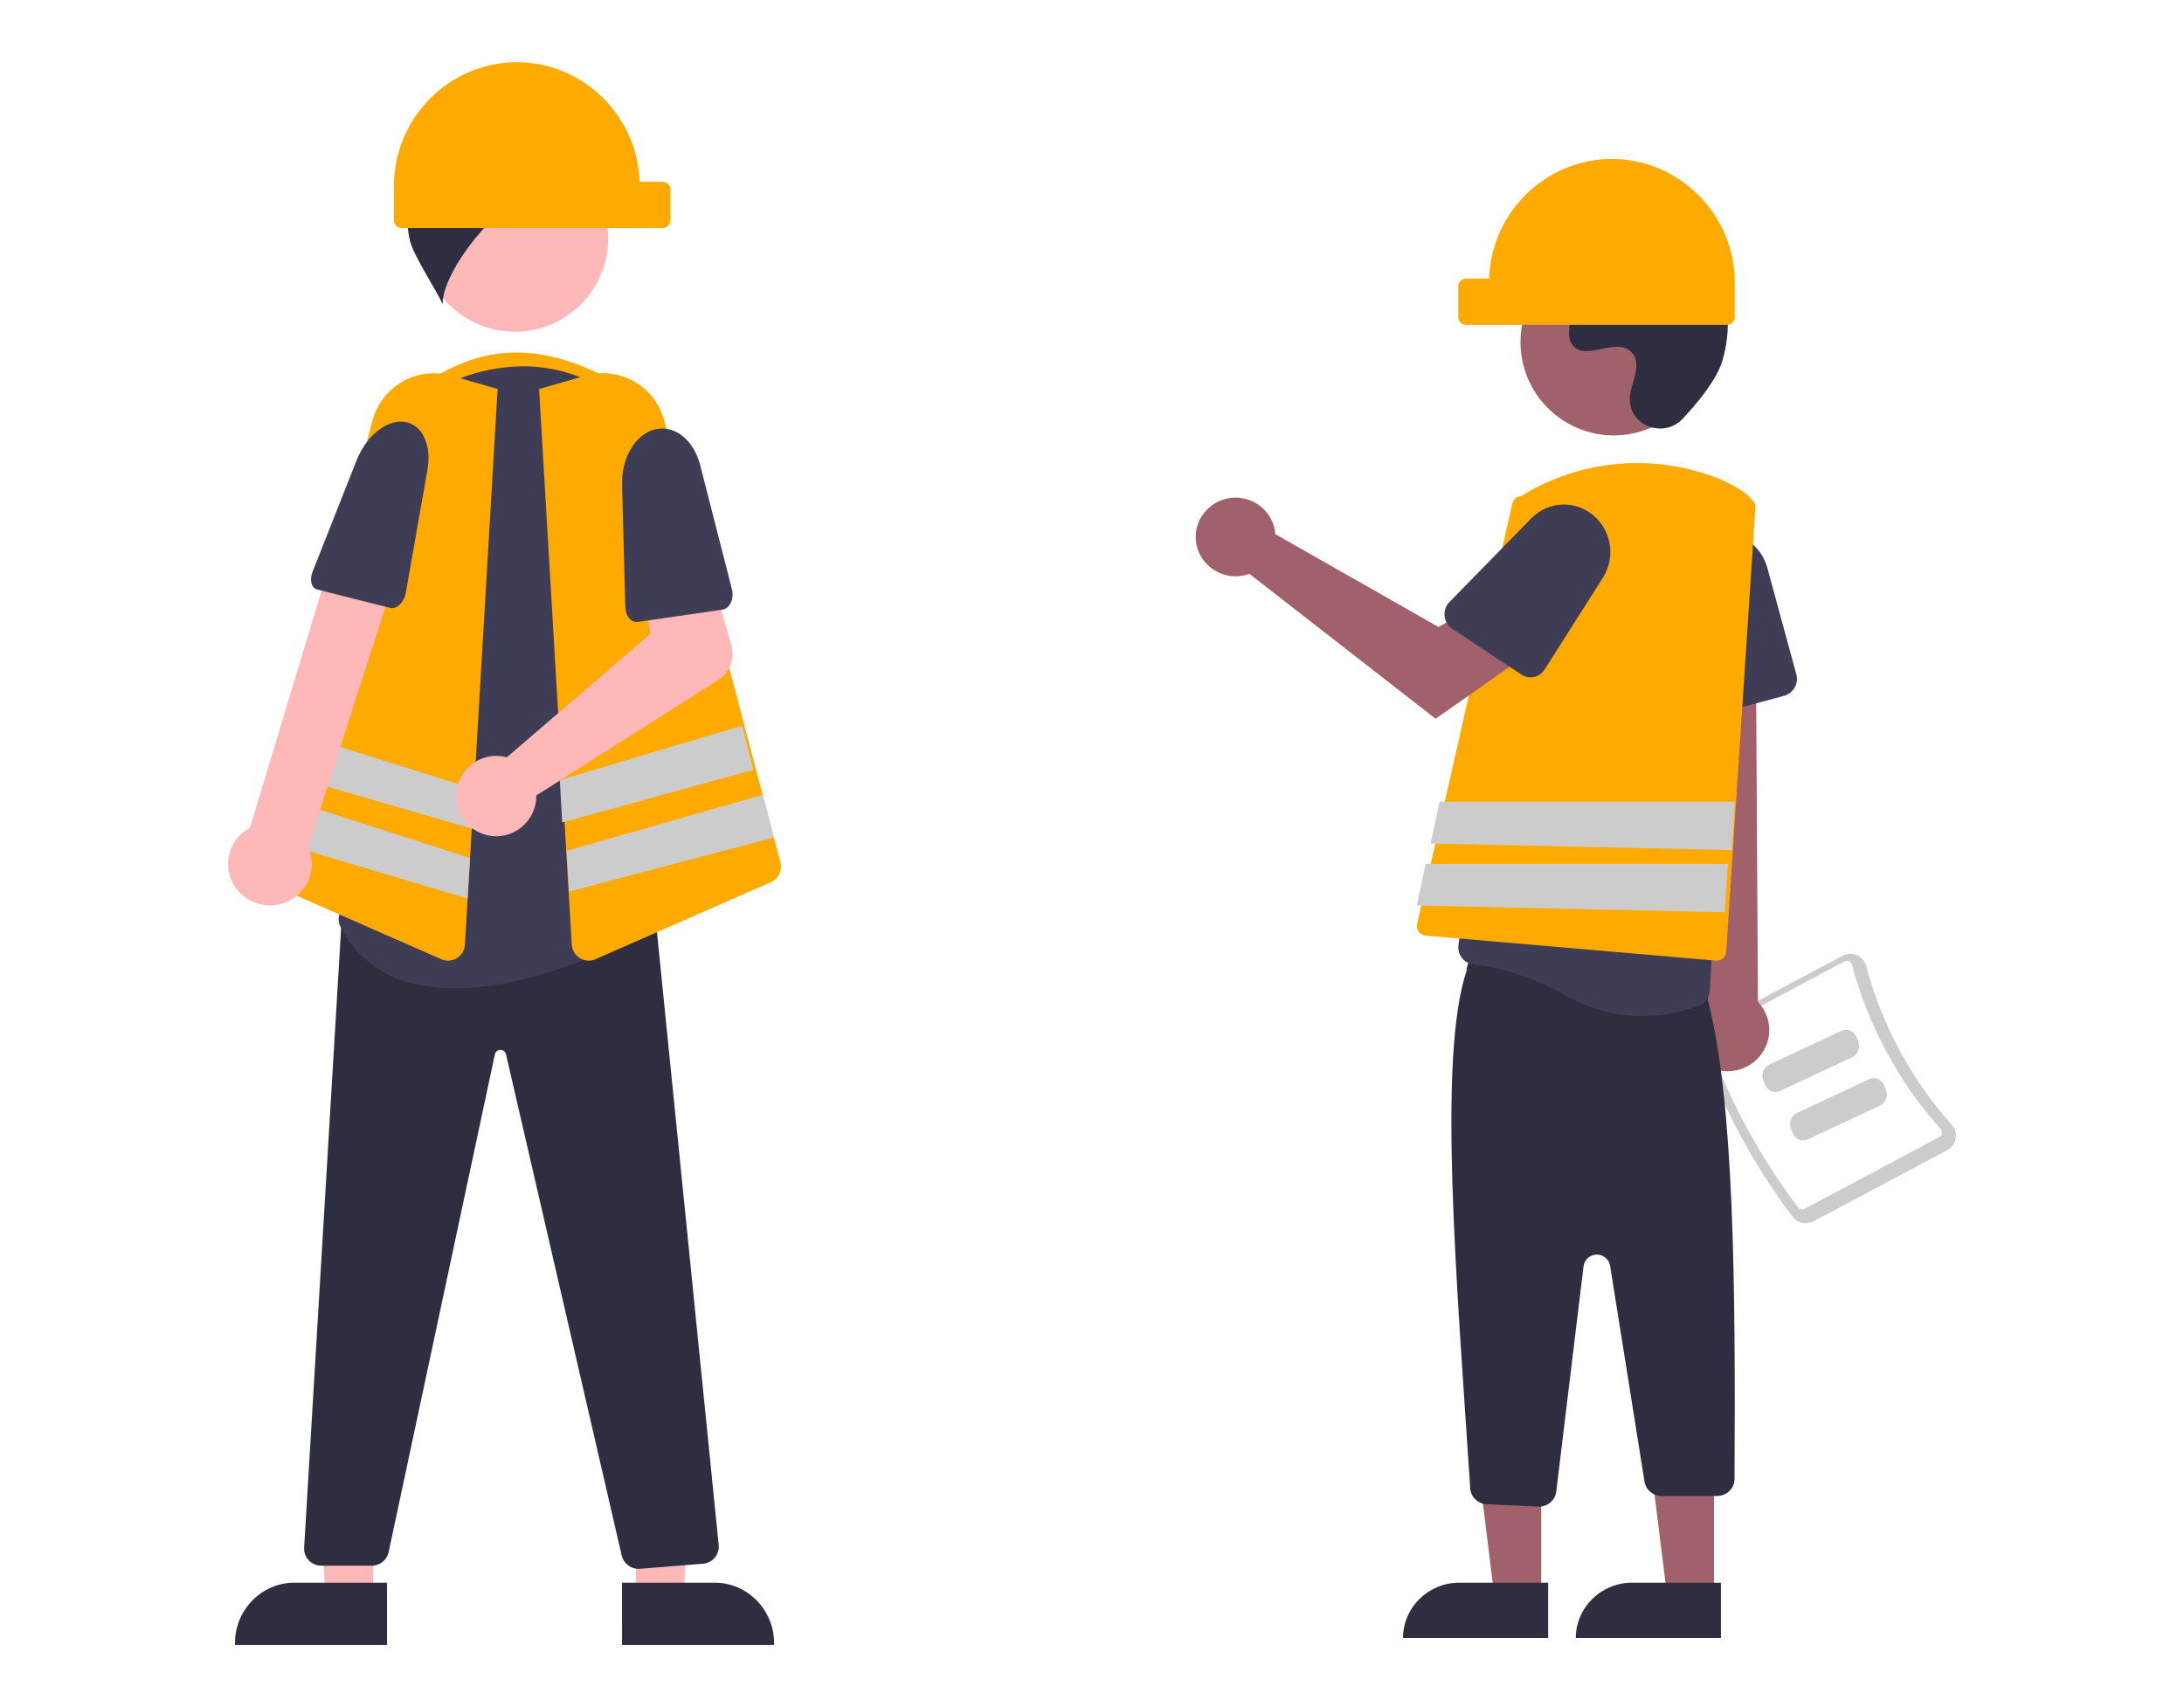 <?xml version="1.0" encoding="UTF-8"?>
<svg width="316px" height="246px" viewBox="0 0 316 246" version="1.1" xmlns="http://www.w3.org/2000/svg" xmlns:xlink="http://www.w3.org/1999/xlink">
    <title>keyword-research copy 21</title>
    <g id="Page-1" stroke="none" stroke-width="1" fill="none" fill-rule="evenodd">
        <g id="keyword-research-copy-21">
            <rect id="Rectangle" fill="#FFFFFF" x="0" y="0" width="316" height="246"></rect>
            <g id="Group-50" transform="translate(33, 9)">
                <path d="M59,56 L28,56 L28,46.749 C37.796,40.047 46.475,40.63 57.893,47.293 L59,56 Z" id="Fill-3" fill="#FFAA01"></path>
                <polygon id="Fill-4" fill="#FFB8B8" points="20.999 222 14.04 221.999 13 196 21 196.001"></polygon>
                <path d="M22.999,229 L1,228.999 L1,228.716 C1,223.935 4.865,220 9.563,220 L23,220.001 L22.999,229 Z" id="Fill-5" fill="#2F2E41"></path>
                <polygon id="Fill-6" fill="#FFB8B8" points="59.001 222 65.96 221.999 67 196 59 196.001"></polygon>
                <path d="M57,220.001 L70.437,220 C75.134,220 79,223.934 79,228.716 L79,228.999 L57.001,229 L57,220.001 Z" id="Fill-7" fill="#2F2E41"></path>
                <path d="M59.375,218 C58.218,217.996 57.21,217.193 56.954,216.073 L40.215,143.557 C40.139,143.179 39.797,142.906 39.408,142.915 L39.404,142.915 C39.014,142.908 38.672,143.185 38.6,143.565 L23.227,215.592 C22.981,216.723 21.967,217.539 20.802,217.543 L13.479,217.543 C12.119,217.543 11,216.432 11,215.081 C11,215.033 11.002,214.984 11.004,214.936 L16.459,123.645 L18.653,123 L18.695,123 L61.806,123.375 L70.988,214.566 C70.996,214.645 71,214.725 71,214.805 C71,216.081 70.001,217.156 68.72,217.258 L59.573,217.992 C59.507,217.997 59.441,218 59.375,218 Z" id="Fill-8" fill="#2F2E41"></path>
                <path d="M41.5,12 C48.951,12 55,18.049 55,25.5 C55,32.951 48.951,39 41.5,39 C34.049,39 28,32.951 28,25.5 C28,18.049 34.049,12 41.5,12 Z" id="Fill-9" fill="#FFB8B8"></path>
                <path d="M32.746,133.998 C30.363,134.027 27.99,133.697 25.707,133.019 C21.607,131.796 18.194,128.948 16.285,125.156 C15.986,124.591 15.919,123.933 16.1,123.321 C17.598,118.264 24.837,91.978 20.218,71.082 C18.901,65.219 20.051,59.072 23.401,54.063 C26.672,49.094 31.851,45.648 37.739,44.525 L37.739,44.524 C38.505,44.376 39.275,44.255 40.028,44.163 C46.548,43.369 53.097,45.501 57.867,49.968 C62.779,54.524 65.381,61.022 64.955,67.669 L61.405,124.01 C61.355,124.869 60.85,125.64 60.079,126.036 C55.991,128.155 43.71,133.998 32.746,133.998 Z" id="Fill-10" fill="#3F3D56"></path>
                <path d="M56.914,16.326 C54.018,9.173 46.363,4.944 38.639,6.229 L42.921,9.629 C37.601,9.805 32.001,9.431 28.202,13.095 C29.412,13.062 30.997,15.603 32.206,15.571 C29.945,15.615 27.895,17.176 26.896,19.169 C25.972,21.217 25.755,23.507 26.28,25.687 C26.727,27.866 30.133,32.969 31.05,35 C30.892,29.692 41.527,17.03 46.72,18.351 C44.082,19.313 41.792,21.022 40.141,23.26 C43.673,21.509 47.67,20.866 51.586,21.42 C52.481,21.622 53.403,21.672 54.315,21.57 C55.869,21.268 57,19.916 57,18.359 C57,17.627 56.75,16.915 56.29,16.339 L56.914,16.326 Z" id="Fill-11" fill="#2F2E41"></path>
                <path d="M31.829,130 C31.491,130 31.157,129.928 30.848,129.791 L5.474,118.643 C4.365,118.165 3.769,116.924 4.084,115.751 L20.882,51.88 C21.944,47.837 25.605,45 29.759,45 C30.613,45 31.463,45.12 32.284,45.356 L39,47.285 L34.272,127.677 C34.223,128.481 33.786,129.212 33.103,129.633 C32.72,129.872 32.279,129.999 31.829,130 Z" id="Fill-12" fill="#FFAA01"></path>
                <path d="M79.915,115.751 L78.798,111.514 L77.182,105.354 L76.402,102.4 L74.786,96.256 L63.116,51.88 C62.058,47.838 58.398,45 54.245,45 C53.389,45 52.537,45.121 51.714,45.358 L45,47.288 L48.327,103.83 L48.671,109.733 L48.888,113.454 L48.888,113.46 L49.236,119.329 L49.727,127.676 C49.809,128.969 50.884,129.991 52.171,130 C52.509,129.998 52.842,129.927 53.152,129.792 L78.526,118.644 C79.636,118.166 80.233,116.923 79.915,115.751 Z" id="Fill-13" fill="#FFAA01"></path>
                <polygon id="Fill-14" fill="#CCCCCC" points="76 102.382 48.343 110 48 103.868 74.388 96"></polygon>
                <polygon id="Fill-15" fill="#CCCCCC" points="79 112.171 49.349 120 49 114.12 49 114.115 77.378 106"></polygon>
                <polygon id="Fill-16" fill="#CCCCCC" points="36 105.295 35.651 111 8 102.969 9.621 97"></polygon>
                <polygon id="Fill-17" fill="#CCCCCC" points="35 115.152 6.631 106 5 112.17 34.655 121"></polygon>
                <path d="M7.621,121.797 C10.264,121.116 12.122,118.743 12.122,116.049 C12.122,115.191 11.933,114.342 11.569,113.563 L25,71.968 L15.476,70 L3.162,110.781 C1.216,111.825 0,113.842 0,116.028 C0,119.304 2.733,122 6.054,122 C6.583,122 7.11,121.931 7.621,121.797 Z" id="Fill-18" fill="#FFB8B8"></path>
                <path d="M25.393,52.02 C28.021,52.29 29.5,55.272 28.846,58.986 L25.71,76.804 C25.475,78.139 24.385,79.197 23.48,78.969 L12.872,76.293 C12.056,76.087 11.755,74.917 12.218,73.746 L18.586,57.627 C19.969,54.126 22.844,51.757 25.393,52.02 Z" id="Fill-19" fill="#3F3D56"></path>
                <path d="M41.778,0 C51.319,0.001 59.246,7.721 59.542,17.302 L62.889,17.302 C63.499,17.302 64,17.806 64,18.419 L64,22.884 C64,23.496 63.499,24 62.889,24 L25.111,24 C24.502,24 24.001,23.496 24,22.884 L24,17.86 C24,8.062 32.026,0 41.778,0 C41.778,0 41.778,0 41.778,0 Z" id="Fill-20" fill="#FFAA01"></path>
                <path d="M39.427,100.404 C39.731,100.439 40.031,100.498 40.326,100.581 L61.127,82.696 L59.911,76.134 L69.549,73 L72.828,84.407 C73.371,86.294 72.6,88.329 70.944,89.379 L44.6,106.093 C44.6,106.123 44.6,106.154 44.6,106.185 C44.6,109.375 41.982,112 38.8,112 C35.619,112 33,109.375 33,106.185 C33,102.995 35.619,100.37 38.8,100.37 C39.01,100.37 39.219,100.381 39.427,100.404 Z" id="Fill-23" fill="#FFB8B8"></path>
                <path d="M61.629,53.167 C64.492,52.358 67.351,54.557 68.31,58.303 L72.909,76.278 C73.253,77.625 72.584,79.057 71.538,79.209 L59.287,80.987 C58.345,81.124 57.514,80.149 57.48,78.864 L57.004,61.175 C56.901,57.334 58.854,53.951 61.629,53.167 Z" id="Fill-24" fill="#3F3D56"></path>
                <path d="M226.393,167.079 C220.734,159.589 216.259,151.281 213.127,142.444 C212.753,141.357 213.23,140.149 214.246,139.604 L233.613,129.279 C234.247,128.939 235.006,128.908 235.666,129.196 C236.338,129.487 236.839,130.071 237.022,130.778 C239.276,139.293 243.514,147.162 249.391,153.745 C249.881,154.288 250.092,155.027 249.963,155.744 C249.839,156.451 249.393,157.062 248.756,157.399 L229.39,167.724 C228.371,168.265 227.096,167.99 226.393,167.079 Z" id="Fill-25" fill="#CCCCCC"></path>
                <path d="M227.181,165.732 C227.397,166 227.778,166.078 228.083,165.917 L247.625,155.509 C247.818,155.409 247.952,155.225 247.988,155.013 C248.03,154.788 247.962,154.557 247.808,154.389 C241.702,147.557 237.3,139.391 234.959,130.555 C234.904,130.334 234.748,130.15 234.538,130.06 C234.339,129.972 234.11,129.981 233.92,130.086 L214.378,140.493 C214.074,140.657 213.929,141.016 214.034,141.343 C217.139,150.092 221.573,158.316 227.181,165.732 Z" id="Fill-26" fill="#FFFFFF"></path>
                <path d="M235.024,143.952 L224.559,148.854 C223.736,149.238 222.76,148.837 222.396,147.965 L222.138,147.342 C221.775,146.469 222.154,145.434 222.976,145.048 L233.44,140.146 C234.264,139.762 235.239,140.163 235.603,141.035 L235.862,141.658 C236.225,142.531 235.846,143.566 235.024,143.952 Z" id="Fill-27" fill="#CCCCCC"></path>
                <path d="M239.024,150.952 L228.559,155.854 C227.736,156.238 226.76,155.837 226.396,154.965 L226.138,154.342 C225.775,153.469 226.154,152.434 226.976,152.048 L237.44,147.146 C238.264,146.762 239.239,147.163 239.603,148.035 L239.862,148.658 C240.225,149.531 239.846,150.566 239.024,150.952 Z" id="Fill-28" fill="#CCCCCC"></path>
                <path d="M213.665,145.034 C211.948,143.947 210.909,142.071 210.909,140.062 C210.909,138.571 211.482,137.134 212.512,136.041 L208,73 L220.997,74.241 L221.354,135.977 C222.411,137.08 223,138.54 223,140.056 C223,143.317 220.275,146 216.963,146 C215.792,146 214.646,145.664 213.665,145.034 Z" id="Fill-29" fill="#A0616A"></path>
                <path d="M211.015,94.523 C210.394,94.078 210.01,93.377 209.969,92.618 L209.011,75.326 C209.004,75.199 209,75.071 209,74.944 C209,71.135 212.148,68 215.974,68 C219.112,68 221.882,70.11 222.704,73.127 L226.913,88.587 C227.275,89.921 226.472,91.315 225.133,91.679 L213.159,94.911 C212.422,95.112 211.633,94.968 211.015,94.523 Z" id="Fill-30" fill="#3F3D56"></path>
                <polygon id="Fill-31" fill="#A0616A" points="189.999 222 183.223 222 180 196 190 196"></polygon>
                <path d="M178.114,220 L191,220 L191,228 L170,228 C170,228 170,228 170,228 C170,223.611 173.663,220 178.114,220 Z" id="Fill-32" fill="#2F2E41"></path>
                <polygon id="Fill-33" fill="#A0616A" points="214.999 222 208.223 222 205 196 215 196"></polygon>
                <path d="M203.114,220 L216,220 L216,228 L195,228 C195,228 195,228 195,228 C195,223.611 198.663,220 203.114,220 Z" id="Fill-34" fill="#2F2E41"></path>
                <path d="M189.574,208.997 L182.092,208.645 C180.776,208.583 179.725,207.503 179.716,206.203 C177.744,176.151 175.012,143.928 179.194,131.48 C179.194,131.474 179.194,131.469 179.194,131.463 C179.194,130.112 180.32,129 181.689,129 C181.809,129 181.928,129.009 182.047,129.026 L211.981,133.315 C213.198,133.483 214.114,134.52 214.117,135.733 C217.939,150.472 218.111,177.2 217.967,204.971 C217.967,204.978 217.967,204.984 217.967,204.99 C217.967,206.341 216.841,207.452 215.472,207.452 L207.406,207.452 C206.181,207.457 205.127,206.567 204.941,205.373 L199.964,174.146 C199.817,173.219 198.999,172.528 198.048,172.528 C197.07,172.528 196.237,173.257 196.121,174.216 L192.17,206.83 C192.017,208.06 190.949,208.996 189.693,209 C189.654,209 189.614,208.999 189.574,208.997 Z" id="Fill-35" fill="#2F2E41"></path>
                <path d="M194.25,135.373 C187.741,131.736 182.655,130.78 180.203,130.534 C179.545,130.47 178.94,130.137 178.532,129.614 C178.116,129.087 177.931,128.41 178.023,127.742 L185.1,74.902 C185.928,68.623 189.944,63.209 195.692,60.622 C201.257,58.05 207.768,58.563 212.866,61.976 C213.108,62.138 213.346,62.304 213.58,62.473 C219.478,66.819 222.213,74.345 220.492,81.493 C216.152,99.347 214.662,128.618 214.407,134.305 C214.366,135.294 213.734,136.166 212.811,136.508 C210.141,137.484 207.323,137.989 204.482,138 C200.904,138.022 197.38,137.117 194.25,135.373 Z" id="Fill-36" fill="#3F3D56"></path>
                <path d="M200.5,27 C207.951,27 214,33.049 214,40.5 C214,47.951 207.951,54 200.5,54 C193.049,54 187,47.951 187,40.5 C187,33.049 193.049,27 200.5,27 Z" id="Fill-37" fill="#A0616A"></path>
                <path d="M210.459,51.596 C207.905,54.319 203.162,52.857 202.829,49.139 C202.803,48.85 202.805,48.559 202.835,48.271 C203.006,46.624 203.957,45.128 203.73,43.389 C203.678,42.956 203.517,42.544 203.262,42.191 C201.226,39.464 196.448,43.41 194.527,40.942 C193.349,39.428 194.734,37.045 193.83,35.353 C192.637,33.121 189.103,34.222 186.888,32.999 C184.422,31.639 184.57,27.854 186.192,25.552 C188.172,22.745 191.642,21.247 195.069,21.031 C198.496,20.815 201.899,21.742 205.099,22.989 C208.734,24.407 212.339,26.366 214.576,29.564 C217.297,33.453 217.558,38.681 216.198,43.228 C215.37,45.994 212.545,49.374 210.459,51.596 Z" id="Fill-38" fill="#2F2E41"></path>
                <path d="M220.995,64.171 C220.759,63.066 218.736,61.555 215.843,60.324 C206.415,56.512 195.708,57.428 187.068,62.787 C186.459,62.82 185.942,63.258 185.813,63.854 L176.078,106.837 L174.812,112.435 L173.974,116.139 L172.708,121.721 L172.034,124.703 C172.012,124.802 172,124.904 172,125.005 C172,125.712 172.546,126.309 173.251,126.372 L215.284,129.995 C215.322,129.995 215.366,130 215.404,130 C216.12,129.996 216.718,129.433 216.763,128.72 L217.163,122.64 L217.591,116.139 L217.778,113.321 L218.2,106.837 L221,64.242 L221,64.204 L220.995,64.171 Z" id="Fill-39" fill="#FFAA01"></path>
                <path d="M151.389,67.392 C151.457,67.685 151.501,67.982 151.52,68.282 L175.139,81.723 L180.88,78.463 L187,86.366 L174.719,95 L147.773,74.031 C147.132,74.265 146.454,74.385 145.771,74.385 C142.605,74.385 140,71.815 140,68.693 C140,65.57 142.605,63 145.771,63 C148.441,63 150.779,64.828 151.389,67.392 Z" id="Fill-40" fill="#A0616A"></path>
                <path d="M176.014,80.131 C175.935,79.384 176.193,78.64 176.714,78.11 L188.545,66.01 C189.803,64.724 191.511,64 193.29,64 C196.971,64 200,67.097 200,70.861 C200,72.186 199.624,73.483 198.918,74.595 L190.492,87.871 C189.764,89.015 188.245,89.346 187.124,88.604 L177.11,81.959 C176.493,81.552 176.09,80.878 176.014,80.131 Z" id="Fill-41" fill="#3F3D56"></path>
                <polygon id="Fill-42" fill="#CCCCCC" points="218 107 217.572 114 174 113.043 175.284 107"></polygon>
                <polygon id="Fill-43" fill="#CCCCCC" points="217 116 216.571 123 172 122.01 173.27 116"></polygon>
                <path d="M200.222,14 C190.681,14.001 182.755,21.721 182.459,31.302 L179.111,31.302 C178.502,31.302 178.001,31.806 178,32.419 L178,36.884 C178.001,37.496 178.502,38 179.111,38 L216.889,38 C217.499,38 218,37.496 218,36.884 L218,31.86 C218,22.062 209.975,14 200.223,14 C200.223,14 200.223,14 200.222,14 Z" id="Fill-44" fill="#FFAA01"></path>
            </g>
        </g>
    </g>
</svg>